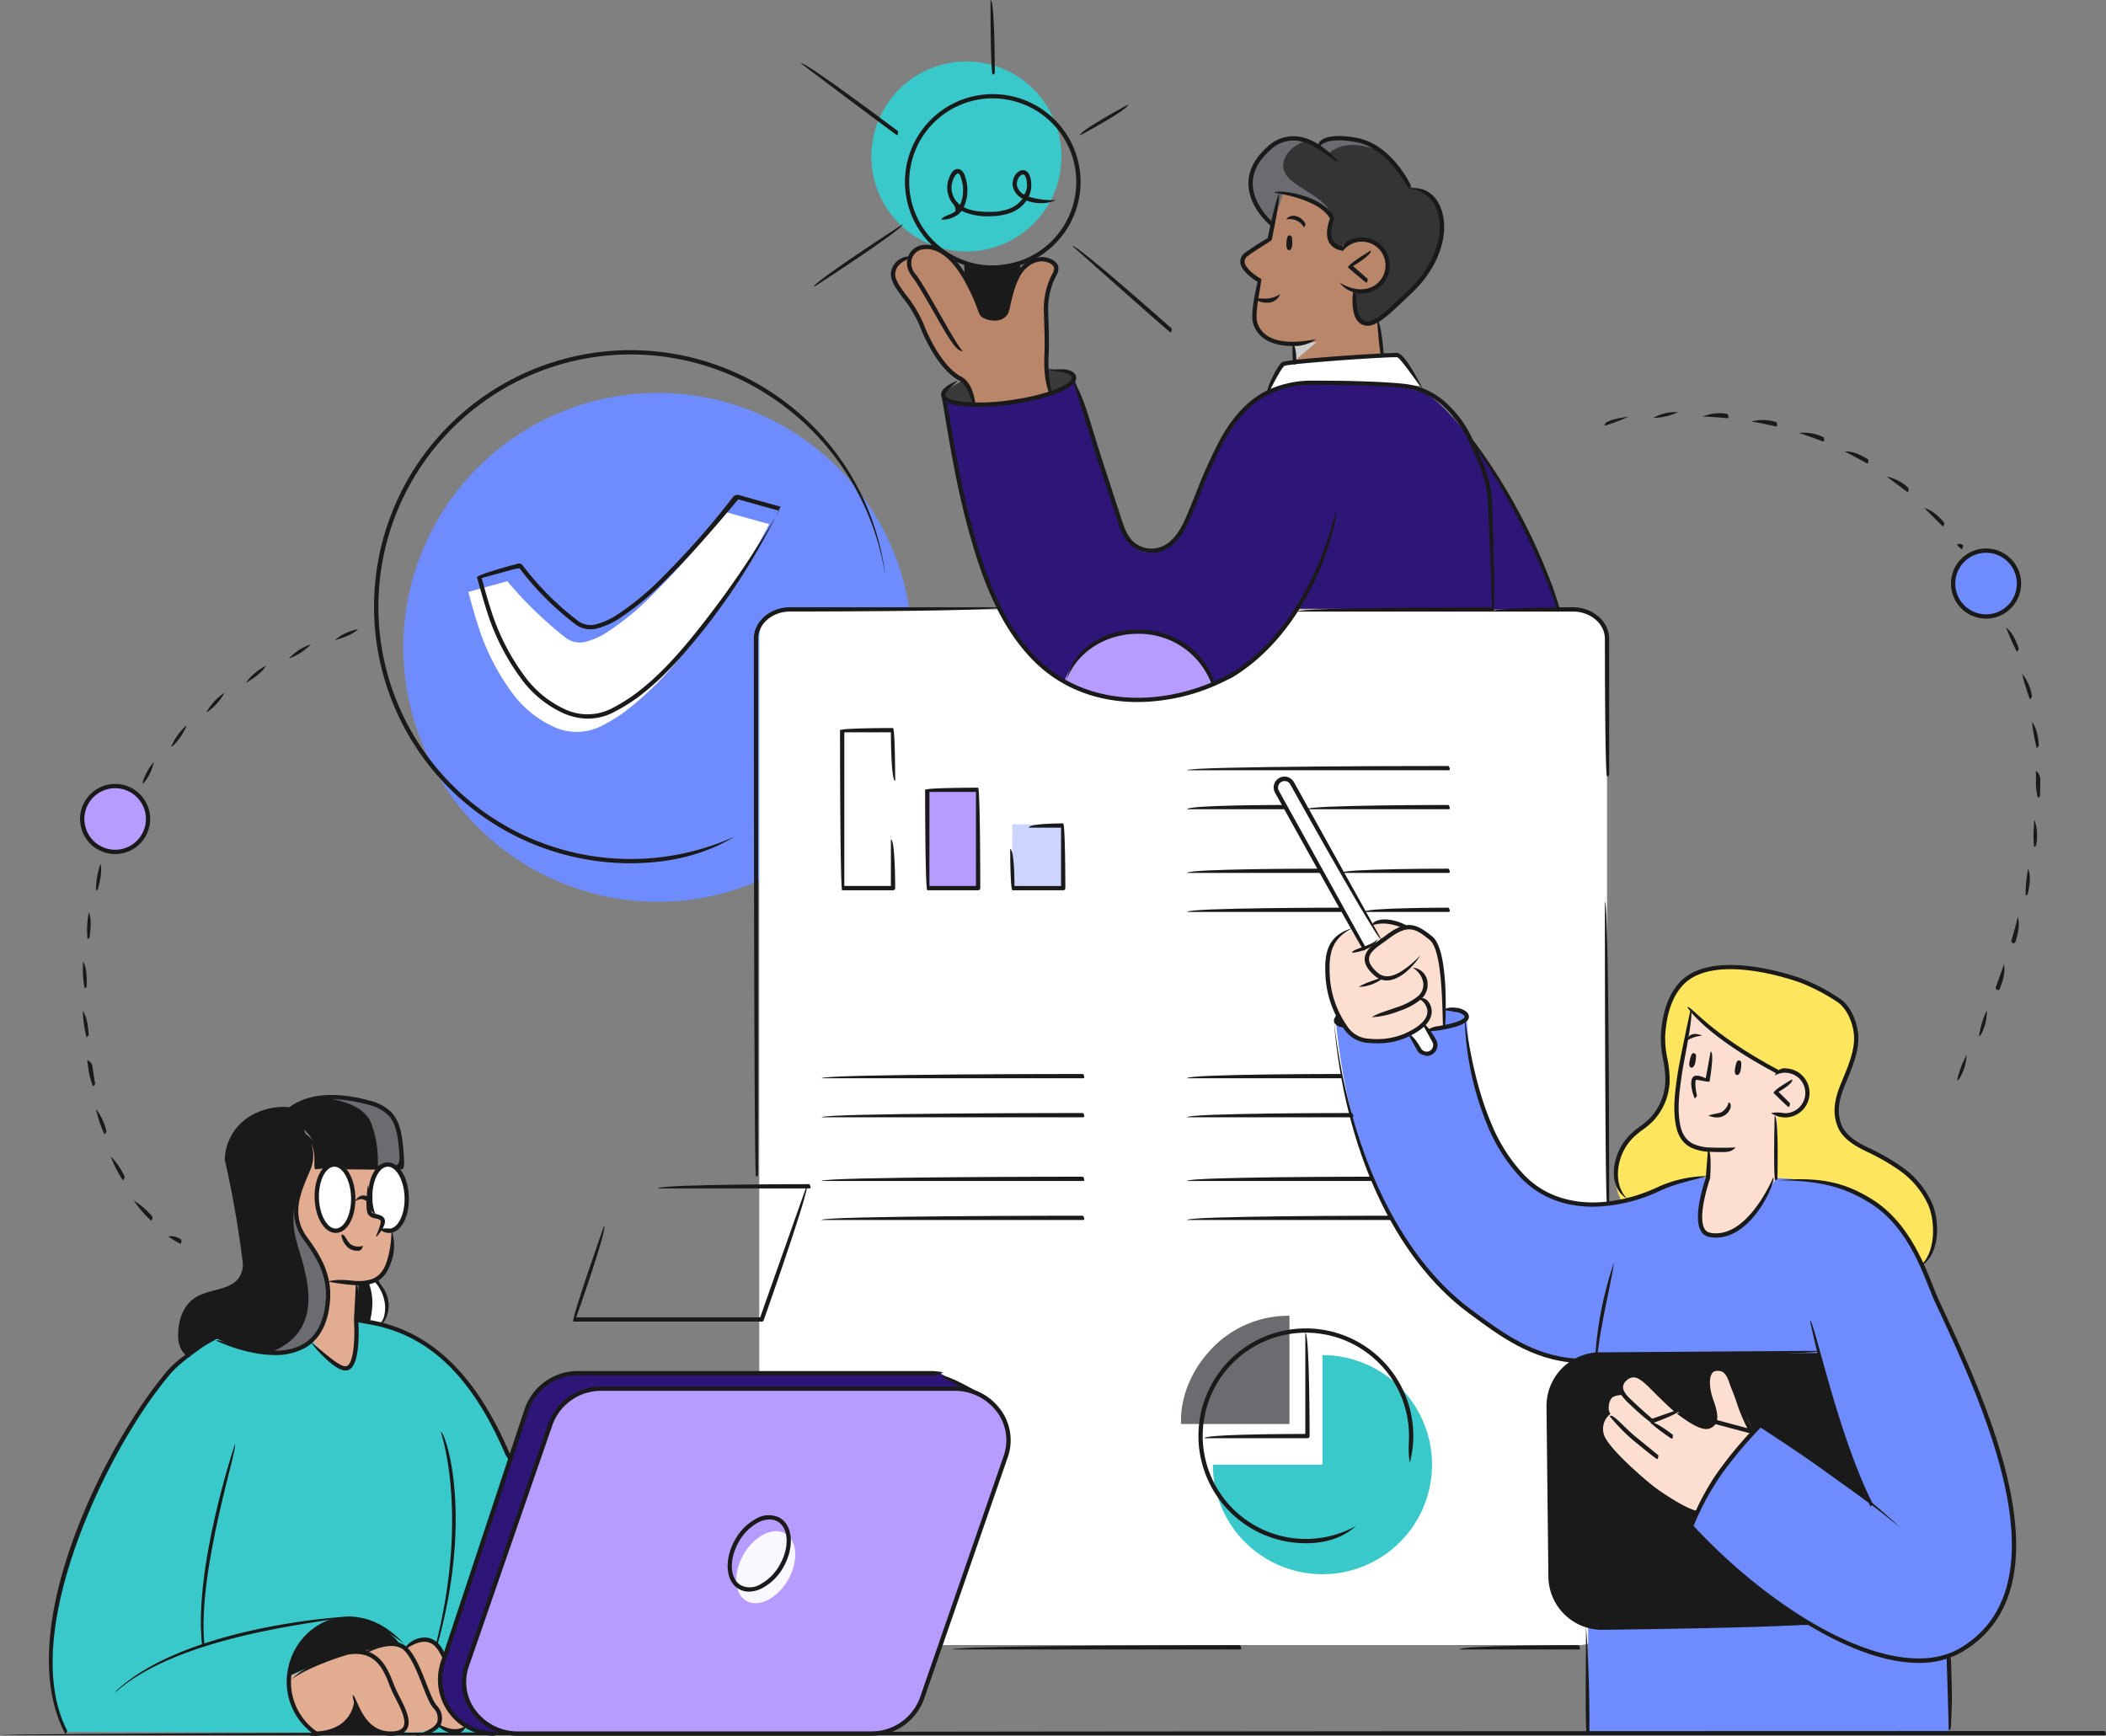 <svg xmlns="http://www.w3.org/2000/svg" width="560.534" height="462.048" viewBox="0 0 560.534 462.048">
  <rect x="0" y="0" width="560.534" height="462.048" fill="#808080" stroke="none"/>
  <g id="Illustration" transform="translate(-502.568 -1954.94)">
    <path id="Path_7549" data-name="Path 7549" d="M4246.727,1066.578s-12.058-12.752,2.045-23.709c0,0,9.113-4.853,6.655-18.2s1.977-23.863,14.51-24.853,36.436,7.328,35.878,15.9a9.023,9.023,0,0,1-.157,6.048c-2.71,8.21-6.444,18.092-3.428,21.241a28.782,28.782,0,0,0,8.835,6.352c10.187,4.64,16.111,10.294,16.111,21.617,0,17.364-30.61,8.352-30.61,8.352Z" transform="translate(-3309.58 1212.541)" fill="#fee55e"/>
    <path id="Path_7550" data-name="Path 7550" d="M4243.562,1004.067a67.721,67.721,0,1,1-67.721-67.718,67.721,67.721,0,0,1,67.721,67.718" transform="translate(-3498.198 1123.191)" fill="#6f8cff"/>
    <path id="Path_7551" data-name="Path 7551" d="M4365.844,1235.93h-211.18a7.254,7.254,0,0,1-7.232-7.234v-261.2a7.254,7.254,0,0,1,7.232-7.234h211.18a7.253,7.253,0,0,1,7.232,7.234v261.2a7.253,7.253,0,0,1-7.232,7.234" transform="translate(-3442.78 1156.897)" fill="#fff"/>
    <path id="Path_7552" data-name="Path 7552" d="M4113.3,1043.778s-9.271,3.66-14.637,11.125-17.527,25.171-21.312,37.814-7.7,18.79-7.994,29.824.015,20.5,3.572,25.9l112.245.328,5.848-73.328s-7.393-16.853-15.253-24.463-17.9-12.518-25.378-12.229Z" transform="translate(-3552.961 1267.517)" fill="#39c9cb"/>
    <path id="Path_7553" data-name="Path 7553" d="M4129.191,1138.145h93.91a14.319,14.319,0,0,0,13.63-9.417l22.272-64.32c3.08-8.892-3.841-18.058-13.627-18.058H4151.46a14.317,14.317,0,0,0-13.625,9.415l-22.273,64.323c-3.077,8.892,3.84,18.058,13.628,18.058" transform="translate(-3488.749 1278.253)" fill="#b59cfe"/>
    <path id="Path_7554" data-name="Path 7554" d="M4207.587,931.217s-6.872-7.593-5.819-12.786,5.746-9.429,9.486-9.872,8.448,1.824,8.448,1.824,3.286-3.576,11.51-1.407,12.883,12.111,12.883,12.111,8.787,1.231,8.735,9.745-5.37,16.552-11.942,21.588-5.752,5.227-7.579,4.962-4.761-1.031-3.387-8.379L4226,937.566s-6.177-.578-2.212-8.378c0,0-5.7-6.79-13.272-6.576Z" transform="translate(-3366.34 1083.62)" fill="#343434"/>
    <path id="Path_7555" data-name="Path 7555" d="M4278.248,1169.018v28.588h96.259l-.3-20.588a28.247,28.247,0,0,0,16.063-18.3c3.823-13.819.093-25.754-1.683-31.86s-8.588-24.877-12.52-33.419-8.665-20.463-11.333-24.964-8.073-12.294-17.054-15.432-19.421-3.152-19.421-3.152l-18.129-.366a58.482,58.482,0,0,0-14.331,3.458c-8.459,3.06-13.575,4.6-22.341,3.089s-15.256-8.33-18.789-14.535-6.853-18.246-7.645-23.3-1.1-11.492-1.1-11.492-2.142-3.221-16.493-2.573-18.085,2.711-18.279,3.268,1.324,15.2,4.786,28.036,10.748,28.923,19.331,38.732,22.986,22.014,39.627,24.28Z" transform="translate(-3352.98 1218.676)" fill="#6f8cff"/>
    <path id="Path_7556" data-name="Path 7556" d="M4306.894,1042.4l-59.71.458s-11.2,1.494-12.287,13.5.405,45.6.405,45.6,1.366,12.089,11.893,13.431l57.7-.617a170.387,170.387,0,0,1-18.606-13.508,141.726,141.726,0,0,1-13.585-12.983s7.2-18.07,18.563-26.725l28.562,20.556s-9.967-25.869-12.935-39.713" transform="translate(-3320.042 1272.691)" fill="#1a1a1a"/>
    <path id="Path_7557" data-name="Path 7557" d="M4226.7,1042.635V1071.8h-29.163a29.161,29.161,0,1,0,29.163-29.162" transform="translate(-3372.146 1273.016)" fill="#39c9cb"/>
    <path id="Path_7558" data-name="Path 7558" d="M4194.065,1067.12h28.822V1038.3a28.149,28.149,0,0,0-20.919,8.993c-9.08,9.8-7.9,19.827-7.9,19.827" transform="translate(-3377.116 1266.883)" fill="#6a6c6f"/>
    <path id="Path_7559" data-name="Path 7559" d="M4122.251,1026.875a13.868,13.868,0,0,1,3.158,6.075,11.73,11.73,0,0,1-3.621,11.127s1.126,7.786-2.511,11.991c-1.182,1.377-4.193,1.712-6.965,1.662v10.717s1.06,11.844-2.562,12.219-9.047-7.2-9.047-7.2,4.158-5.507,4.023-10.432-.064-8.429-4.337-14.629-4.694-10.53-3.673-12.966,3.377-8.159,3.478-9.87-1.07-7.422-1.07-7.422a7.827,7.827,0,0,1,2.347,4.092,26.511,26.511,0,0,1,.053,4.706l5.137-.219Z" transform="translate(-3514.928 1238.497)" fill="#e2ac91"/>
    <path id="Path_7560" data-name="Path 7560" d="M4095.8,1083.776s12.683-6.19,15.445-6.323,4.284-.164,4.284-.164a10.567,10.567,0,0,1,10.567-1.07s3-2.523,6.02-2.1,4.735,3.9,4.735,3.9-1.5,5.267-1.224,7.409,1.92,9.289,7.4,11.863c0,0-2.2,2.812-7.415-.508a13.4,13.4,0,0,1-9.9,1.682s-3.348,1.041-5.375.3a10.388,10.388,0,0,1-4.507-3.212,47.2,47.2,0,0,1-2.533-4.885s-.347,8.417-10.485,8.058c0,0-3.606-1.333-5.843-6.239a13.679,13.679,0,0,1-1.163-8.706" transform="translate(-3515.924 1317.326)" fill="#e2ac91"/>
    <path id="Path_7561" data-name="Path 7561" d="M4280.765,1060.779s-2.352-4.6-4.347-8.931-3.116-8.062-5.912-7.576-2.009,5.125-1.5,6.728,2.646,7.446.4,8.094-5.383-.605-8.687-3.538-9-8.445-9-8.445-3.2-2.116-5.21-.366-.309,4.255-.309,4.255-2.685-.123-3.421,1.063-.853,3.121-.145,3.964a5.046,5.046,0,0,0-1.3,6.53c2.19,3.894,10.711,11.212,13.145,13.043s8.485,5.792,11.289,6.272a88.653,88.653,0,0,1,6.644-11.525,80.188,80.188,0,0,1,8.345-9.568" transform="translate(-3311.421 1275.265)" fill="#fcdfd0"/>
    <path id="Path_7562" data-name="Path 7562" d="M4240.894,1022.719s.709-12.036-.573-16.834-2.7-8.034-6.757-9.142-7.906-1.976-7.906-1.976H4221.2l2.756,4.956-4.145,2.156-2.771-4.9s-5.612,1.46-6.4,5.682-.549,11.957,1.765,16.61,4.416,7.552,9.479,7.262,7.659-.768,10.691-2.176,3.407-2.489,3.407-2.489l.86,1.54Z" transform="translate(-3354.24 1205.539)" fill="#fcdfd0"/>
    <path id="Path_7563" data-name="Path 7563" d="M4253.1,1004.591l-3.3,15.947s-1.6,8.27-.922,12.058,1.1,8.981,9.1,9.056l-.816,7.161s-5.616,15.094,1.277,15.308,9.983-4.768,12.361-7.944a69.8,69.8,0,0,0,4.487-7l.4-17.089s7.687,1.841,7.947-5.217-7.939-5.985-7.939-5.985-9.221-5.072-13.439-8.373-9.159-7.923-9.159-7.923" transform="translate(-3300.012 1219.388)" fill="#fcdfd0"/>
    <path id="Path_7564" data-name="Path 7564" d="M4146.847,1068.275c-2.86,4.954-2.54,10.5.722,12.381s8.222-.61,11.084-5.567,2.533-10.5-.724-12.378-8.225.61-11.083,5.564" transform="translate(-3446.361 1300.43)" fill="#f9f7ff"/>
    <path id="Path_7565" data-name="Path 7565" d="M4115.292,970.726c2.371-.653,4.551-1.258,6.725-1.858,1.218-.335,2.438-.663,3.653-1.01a105.336,105.336,0,0,0,15.372,14.913,6.155,6.155,0,0,0,5.637,1.171,19.284,19.284,0,0,0,5.762-2.631,73.2,73.2,0,0,0,11.992-9.942,221.129,221.129,0,0,0,18.823-21.357.945.945,0,0,1,1.188-.4c3.641,1.041,7.3,2.041,10.945,3.053a204.579,204.579,0,0,1-23.468,35.178,85.85,85.85,0,0,1-15.058,14.831,46.454,46.454,0,0,1-5.846,3.574,14.516,14.516,0,0,1-13.36.188,28.2,28.2,0,0,1-10.772-8.976,61.063,61.063,0,0,1-9.114-18.2c-.913-2.778-1.635-5.617-2.479-8.532" transform="translate(-3488.088 1141.79)" fill="#fff"/>
    <path id="Path_7566" data-name="Path 7566" d="M4093.3,1078.3s14.467,6.692,21.969,2.292,7.915-10.964,7.6-15.94-4.618-11.533-6.506-14.133-2.27-5.59-1.607-9.578,3.262-6.667,3.475-9.87-1.807-8.47-1.807-8.47,3.081,2.612,3.139,5.694,0,4.151,0,4.151l2.939.28a3.566,3.566,0,0,1,1.712-1.108c.792-.075,2.735,1.479,2.735,1.479l9.381-.371s1.821-1.161,2.887-.757a15.82,15.82,0,0,1,1.713.757l1.313.024s.331-7.277-.917-10.661-2.485-5.969-9.044-7-13.167-1.8-19.274,1.954c0,0-15.986-1.149-17.069,12.913,0,0,3.172,17.961,3.962,23.01s1.958,9.839-3.028,11.54-11.029,2.337-12.583,8.02-.894,8.118,1.445,10.041Z" transform="translate(-3532.968 1232.996)" fill="#1a1a1a"/>
    <path id="Path_7567" data-name="Path 7567" d="M4103.573,1035.252l-.639,9.761,5.939,1.126a5.766,5.766,0,0,0,2.1-5.441,15,15,0,0,0-2.388-6.41s-3.968,1.7-5.012.964" transform="translate(-3505.507 1261.25)" fill="#1a1a1a"/>
    <path id="Path_7568" data-name="Path 7568" d="M4202.51,935.75s9.409,30.554,10.031,32.465,3,15.128,10.495,14.53,9.787-8.559,10.781-11,6.686-16.971,11.006-22.976,11-10.058,18.013-10.557,28.676-1.046,34.362,2.8,15.962,16.513,23.736,32.5,9.72,17.5,10.342,23.986l-17.365.448-51.62-.272s-6.357,9.788-13.414,15.291c0,0-5.574,3.441-8.676,4.954a49.967,49.967,0,0,1-20.845,4.4c-8.874-.289-21.41-2.851-29.37-13.487s-10.809-17.742-12.688-23.945-5.283-19.227-6.736-27.525-2.859-16.26-2.859-16.26,2.532-4.865,16.236-6.9,18.569,1.549,18.569,1.549" transform="translate(-3414.204 1119.279)" fill="#2e1679"/>
    <path id="Path_7569" data-name="Path 7569" d="M4219.409,1008.617l2.578,4.863s2.219.81,3.137,0,.6-2.544.6-2.544l-2.651-4.921s-2.126,2.4-3.659,2.6" transform="translate(-3341.32 1221.395)" fill="#fff"/>
    <path id="Path_7570" data-name="Path 7570" d="M4214.728,959.5v-4.72s-8.1-.95-9.758-3.993a9.528,9.528,0,0,1-1.078-7.354,46.751,46.751,0,0,0,1.156-5.822s-4.723-3.335-4.2-5.173,7.189-6.258,7.189-6.258l2.793-12.024s10.877,1.494,13.659,7.138c0,0-2.756,7.489,2.317,7.937a6.33,6.33,0,0,1,6.432-2.294c3.98,1.046,5.494,3.113,5.819,7.111s-3.535,6.971-8.333,6.619c0,0-1.14,7.732,1.567,8.111a6.144,6.144,0,0,0,4.422-.971l.886,9.67Z" transform="translate(-3367.542 1091.903)" fill="#ba866a"/>
    <path id="Path_7571" data-name="Path 7571" d="M4203.885,959.084a66.822,66.822,0,0,1-.736-13.685c.37-7.626-.467-8.834.332-12.227s3.944-8.046.99-8.781-6.807-.412-8.356,2.591-2.875,10.036-3.83,10.981-2.977,1.812-4.3,1.347-2.262-1.513-3.067-3.455-2.964-7.846-5.8-10.677-6.491-5.711-9.468-4.781a4.007,4.007,0,0,0-3.07,3.422s-4.424,0-4.357,4.378a15.584,15.584,0,0,0,2.622,4.778,41.243,41.243,0,0,1,4.994,8.15c1.209,2.843,3.254,8.8,6.838,11.6s6.459,4.417,6.883,9.123c0,0,2.429.434,9.435-.27a37.227,37.227,0,0,0,10.885-2.491" transform="translate(-3421.927 1100.454)" fill="#ba866a"/>
    <path id="Path_7572" data-name="Path 7572" d="M4179.23,933.709l1.088,6.361s6.813-2.487,6.505-4.217-7.594-2.144-7.594-2.144" transform="translate(-3397.956 1119.469)" fill="#3a3a3a"/>
    <path id="Path_7573" data-name="Path 7573" d="M4172.732,935.029s2.969,3.472,2.906,5.94c0,0-7.358.024-7.856-1.6s4.95-4.337,4.95-4.337" transform="translate(-3414.141 1121.331)" fill="#3a3a3a"/>
    <path id="Path_7574" data-name="Path 7574" d="M4203.547,941.633l4.323-7.222s25.851-2.9,30.441-2.335l5.782,8.535s-19.969-1.752-25.809-1.265-14.738,2.287-14.738,2.287" transform="translate(-3363.68 1117.066)" fill="#fff"/>
    <path id="Path_7575" data-name="Path 7575" d="M4212.474,930.725l-5.9,4.978v-4.294Z" transform="translate(-3359.41 1115.263)" fill="#ccc"/>
    <path id="Path_7576" data-name="Path 7576" d="M4095.483,1087.082l12.646-5.761s5.954-1.6,7.492-.725c0,0,4.607-2.978,9.729-1.581a14.85,14.85,0,0,0-4.621-4.308c-2.973-1.73-8.651-3.731-12.332-2.7s-11.553,4.248-12.914,15.08" transform="translate(-3516.014 1314.02)" fill="#1a1a1a"/>
    <path id="Path_7577" data-name="Path 7577" d="M4100.214,1088.9h12.764s-5.191-3.643-6.058-7.7c0,0-3.839,6.8-6.707,7.7" transform="translate(-3509.343 1327.378)" fill="#1a1a1a"/>
    <path id="Path_7578" data-name="Path 7578" d="M4251.875,1048.63l-6.707-3.939H4150.93s-10.984-1.786-15.842,9.841l-21.988,66.357s-6.241,18.279,14.967,19.749c.145-.626-8.868-4.687-9.482-11.957s6.813-24.152,6.813-24.152l16.951-48.615s5.987-7.111,11.54-7.089Z" transform="translate(-3492.384 1275.775)" fill="#2e1679"/>
    <path id="Path_7579" data-name="Path 7579" d="M4210.392,925.017a25.286,25.286,0,1,1-25.287-25.284,25.288,25.288,0,0,1,25.287,25.284" transform="translate(-3425.32 1071.576)" fill="#39c9cb"/>
    <path id="Path_7580" data-name="Path 7580" d="M4170.314,922.444v3.137a38.756,38.756,0,0,1,2.257,5.624c.736,2.6,1.439,5.468,5.5,5.357s3.841-9.3,6.219-11.745l-.017-2.769s-2.039,1.171-6.418,1.08a50.509,50.509,0,0,1-7.537-.684" transform="translate(-3410.529 1103.033)" fill="#1a1a1a"/>
    <rect id="Rectangle_508" data-name="Rectangle 508" width="13.54" height="17.166" transform="translate(772.013 2174.364)" fill="#cbd5ff"/>
    <rect id="Rectangle_509" data-name="Rectangle 509" width="13.448" height="26.133" transform="translate(749.369 2165.181)" fill="#b59cfe"/>
    <path id="Path_7581" data-name="Path 7581" d="M4113.611,1032.724s1.822-1.161,2.888-.757a15.727,15.727,0,0,1,1.713.757l1.314.022s.33-7.274-.915-10.658-2.485-5.969-9.046-7a48.483,48.483,0,0,0-9.99-.8c5.014.67,10.6,2.444,12.141,6.933a28.259,28.259,0,0,1,1.608,11.518Z" transform="translate(-3510.245 1232.997)" fill="#6a6c6f"/>
    <path id="Path_7582" data-name="Path 7582" d="M4108.942,1050.227c-.312-4.979-4.619-11.533-6.505-14.133s-2.27-5.59-1.609-9.578a12.82,12.82,0,0,1,.537-2.038c-.014,0-2.928,4.927-1,12.826,1.757,7.207,9.463,24.041-7.027,30.308a14.105,14.105,0,0,0,8.008-1.446c7.5-4.4,7.915-10.964,7.6-15.94" transform="translate(-3519.038 1247.42)" fill="#6a6c6f"/>
    <path id="Path_7583" data-name="Path 7583" d="M4106.068,1034.624s-.549.165-1.789.5c.874,2.072,1.616,5.6.284,10.554l2.417.458a5.771,5.771,0,0,0,2.1-5.444,9.943,9.943,0,0,0-3.484-6.072" transform="translate(-3503.614 1261.25)" fill="#fff"/>
    <path id="Path_7584" data-name="Path 7584" d="M4210.479,914.836c.443-3.258,3.134-5.017,5.426-5.94a13.01,13.01,0,0,0-4.652-.467c-3.735.441-8.431,4.677-9.487,9.87s5.819,12.786,5.819,12.786l2.935-8.6c6.1-.176,10.974,4.188,12.643,5.9-1.485-5.7-13.452-7.875-12.684-13.542" transform="translate(-3366.341 1083.752)" fill="#6a6c6f"/>
    <path id="Path_7585" data-name="Path 7585" d="M4220.658,908.976c-8.225-2.169-11.511,1.407-11.511,1.407l2.822,1.915s3.99-4.942,14.11-.561a15.325,15.325,0,0,0-5.421-2.761" transform="translate(-3355.784 1083.62)" fill="#6a6c6f"/>
    <path id="Path_7586" data-name="Path 7586" d="M4181.118,975.895s4.572-14.031,19.742-13.057,18.578,11.954,19.5,13.47a39.649,39.649,0,0,1-20.286,4.525c-12.118-.414-18.954-4.937-18.954-4.937" transform="translate(-3395.297 1160.462)" fill="#b59cfe"/>
    <path id="Path_7587" data-name="Path 7587" d="M4170.462,1016.545h-13.539c-.57-.571-.57-42.612-.57-42.612.57-.569,14.109-.569,14.109-.569.573.569.573,14.075.573,14.075-1.144,0-1.144-12.935-1.144-12.935H4157.5v40.9h12.393v-12.383c1.144,0,1.144,12.952,1.144,12.952a.573.573,0,0,1-.573.571" transform="translate(-3430.204 1175.369)" fill="#1a1a1a"/>
    <path id="Path_7588" data-name="Path 7588" d="M4179.861,1007.257h-13.538c-.571-.571-.571-26.732-.571-26.732.571-.571,14.108-.571,14.108-.571.572.571.572,26.733.572,26.733a.571.571,0,0,1-.572.571m-12.963-1.142h12.393V981.093H4166.9Z" transform="translate(-3416.956 1184.657)" fill="#1a1a1a"/>
    <path id="Path_7589" data-name="Path 7589" d="M4189.259,1001.7h-13.536c-.573-.571-.573-10.933-.573-10.933,1.145,0,1.145,9.793,1.145,9.793h12.394V985.038h-8.579c0-1.14,9.149-1.14,9.149-1.14.569.568.569,17.227.569,17.227a.568.568,0,0,1-.569.571" transform="translate(-3403.708 1190.218)" fill="#1a1a1a"/>
    <path id="Path_7590" data-name="Path 7590" d="M4264.284,978.7h-69.6c0-1.139,69.6-1.139,69.6-1.139.573.884.318,1.139,0,1.139" transform="translate(-3376.167 1181.278)" fill="#1a1a1a"/>
    <path id="Path_7591" data-name="Path 7591" d="M4240.356,990.039h-28.693c0-1.14,28.693-1.14,28.693-1.14.572.884.318,1.14,0,1.14" transform="translate(-3352.239 1197.268)" fill="#1a1a1a"/>
    <path id="Path_7592" data-name="Path 7592" d="M4230.044,990.039h-35.357c0-1.14,35.357-1.14,35.357-1.14.569.884.317,1.14,0,1.14" transform="translate(-3376.168 1197.268)" fill="#1a1a1a"/>
    <path id="Path_7593" data-name="Path 7593" d="M4236.765,994.349h-22.553c0-1.14,22.553-1.14,22.553-1.14.573.887.319,1.14,0,1.14" transform="translate(-3348.649 1203.345)" fill="#1a1a1a"/>
    <path id="Path_7594" data-name="Path 7594" d="M4235.591,994.349h-40.9c0-1.14,40.9-1.14,40.9-1.14.57.887.315,1.14,0,1.14" transform="translate(-3376.167 1203.345)" fill="#1a1a1a"/>
    <path id="Path_7595" data-name="Path 7595" d="M4245.69,983H4207.88c0-1.14,37.811-1.14,37.811-1.14.572.884.318,1.14,0,1.14" transform="translate(-3357.574 1187.352)" fill="#1a1a1a"/>
    <path id="Path_7596" data-name="Path 7596" d="M4220.419,983h-25.732c0-1.14,25.732-1.14,25.732-1.14.57.884.317,1.14,0,1.14" transform="translate(-3376.168 1187.352)" fill="#1a1a1a"/>
    <path id="Path_7597" data-name="Path 7597" d="M4223.913,1012.722h-69.6c0-1.14,69.6-1.14,69.6-1.14.568.884.314,1.14,0,1.14" transform="translate(-3433.077 1229.242)" fill="#1a1a1a"/>
    <path id="Path_7598" data-name="Path 7598" d="M4223.913,1024.068h-69.6c0-1.14,69.6-1.14,69.6-1.14.568.884.314,1.14,0,1.14" transform="translate(-3433.077 1245.236)" fill="#1a1a1a"/>
    <path id="Path_7599" data-name="Path 7599" d="M4223.913,1028.377h-69.6c0-1.14,69.6-1.14,69.6-1.14.568.884.314,1.14,0,1.14" transform="translate(-3433.077 1251.311)" fill="#1a1a1a"/>
    <path id="Path_7600" data-name="Path 7600" d="M4223.913,1017.033h-69.6c0-1.14,69.6-1.14,69.6-1.14.568.887.314,1.14,0,1.14" transform="translate(-3433.077 1235.32)" fill="#1a1a1a"/>
    <path id="Path_7601" data-name="Path 7601" d="M4235.591,1012.722h-40.9c0-1.14,40.9-1.14,40.9-1.14.57.884.315,1.14,0,1.14" transform="translate(-3376.167 1229.242)" fill="#1a1a1a"/>
    <path id="Path_7602" data-name="Path 7602" d="M4243.821,1024.068h-49.134c0-1.14,49.134-1.14,49.134-1.14.565.884.313,1.14,0,1.14" transform="translate(-3376.168 1245.236)" fill="#1a1a1a"/>
    <path id="Path_7603" data-name="Path 7603" d="M4248.782,1028.377h-54.093c0-1.14,54.093-1.14,54.093-1.14.57.884.315,1.14,0,1.14" transform="translate(-3376.167 1251.311)" fill="#1a1a1a"/>
    <path id="Path_7604" data-name="Path 7604" d="M4238.609,1017.033h-43.92c0-1.14,43.92-1.14,43.92-1.14.57.887.316,1.14,0,1.14" transform="translate(-3376.167 1235.32)" fill="#1a1a1a"/>
    <path id="Path_7605" data-name="Path 7605" d="M4279.148,1095.693c-.205-8.25-.205-8.25-.537-18.7l-.033-1.135a1.121,1.121,0,0,1,1.178,1.1c.332,10.486.332,10.486,0,17.433-.053,1.06-.307,1.294-.608,1.294" transform="translate(-3257.911 1319.852)" fill="#1a1a1a"/>
    <path id="Path_7606" data-name="Path 7606" d="M4279.631,1088.37c-9.979-19.126-16.089-49.284-16.147-49.586,1.181.077,7.259,30.087,16.658,48.756-.335.81-.424.829-.511.829" transform="translate(-3279.189 1267.587)" fill="#1a1a1a"/>
    <path id="Path_7607" data-name="Path 7607" d="M4239.1,1101.69c-.567-.711-.332-13.817-.3-29.157,1.112,15.352.879,28.465.877,28.6a.571.571,0,0,1-.572.559" transform="translate(-3314.097 1315.162)" fill="#1a1a1a"/>
    <path id="Path_7608" data-name="Path 7608" d="M4239.772,1057.5a97.872,97.872,0,0,1,4.992-25.087c-.833,5.92-3.281,15.188-4.427,24.588a.564.564,0,0,1-.565.5" transform="translate(-3312.619 1258.614)" fill="#1a1a1a"/>
    <path id="Path_7609" data-name="Path 7609" d="M4261.316,1042.354c-1.146,0-2.266-.022-3.18-.065a12.821,12.821,0,0,1-4.956-1.026c-2.291-1.06-3.682-3.034-4.257-6.024-.867-4.525-.2-9.137.445-13.585.479-3.354,3.336-16.81,3.493-17.157.954.855-1.831,13.581-2.273,16.684-.72,4.993-1.377,9.5-.542,13.841.5,2.6,1.681,4.308,3.616,5.2a11.633,11.633,0,0,0,4.521.923c1.868.079,4.639.1,6.607-.039-.97,1.214-2.238,1.243-3.476,1.243" transform="translate(-3300.299 1219.254)" fill="#1a1a1a"/>
    <path id="Path_7610" data-name="Path 7610" d="M4273.96,1022.039c-19.444-10.3-23.841-17.528-24.02-17.836,1.027-.5,5.463,6.718,24.29,16.762.132.966-.069,1.075-.27,1.075" transform="translate(-3298.283 1218.805)" fill="#1a1a1a"/>
    <path id="Path_7611" data-name="Path 7611" d="M4256.445,1010.115c-.446-.13-.771.024-1.111,1.638-.378,1.8.052,2.178.46,2.214s.892-.472,1.039-1.774.192-1.911-.388-2.079" transform="translate(-3290.884 1227.124)" fill="#1a1a1a"/>
    <path id="Path_7612" data-name="Path 7612" d="M4251.512,1009.321c-.438-.145-.771,0-1.165,1.6-.442,1.783-.023,2.178.384,2.229s.906-.441,1.1-1.735.259-1.9-.315-2.094" transform="translate(-3297.975 1225.995)" fill="#1a1a1a"/>
    <path id="Path_7613" data-name="Path 7613" d="M4249.9,1008.829c.471-1.564,1.78-2.162,4.114-1.214a8.879,8.879,0,0,0-3.8,1.123.577.577,0,0,1-.314.092" transform="translate(-3298.333 1223.01)" fill="#1a1a1a"/>
    <path id="Path_7614" data-name="Path 7614" d="M4262.922,1024.016a6.888,6.888,0,0,1-3.721-1.159,8.483,8.483,0,0,1,3.365,0,5.2,5.2,0,0,0,3.9-1.323,5.381,5.381,0,0,0-3.195-9.414,5.182,5.182,0,0,0-3.062.725,2.693,2.693,0,0,1,3.134-1.865,6.523,6.523,0,0,1-.417,13.031" transform="translate(-3285.228 1228.38)" fill="#1a1a1a"/>
    <path id="Path_7615" data-name="Path 7615" d="M4263.46,1019.524c-.407-.164-4-3.749-4-3.749.133-.906,4.947-3.6,4.947-3.6.56,1-3.6,3.325-3.6,3.325l3.059,3.048c-.113.918-.26.976-.405.976" transform="translate(-3284.858 1230.078)" fill="#1a1a1a"/>
    <path id="Path_7616" data-name="Path 7616" d="M4255.961,1043.35a9.807,9.807,0,0,1-1.844-.179,3.18,3.18,0,0,1-2.238-1.631c-2.183-3.809.984-13.13,1.33-14.128l.564-7.465c1.138.084.575,7.624.575,7.624-.068.246-3.473,9.913-1.48,13.4a2.056,2.056,0,0,0,1.469,1.075c9.89,1.9,16.77-14.6,16.838-14.769.779,1.108-5.466,16.07-15.214,16.07" transform="translate(-3296.622 1241.034)" fill="#1a1a1a"/>
    <path id="Path_7617" data-name="Path 7617" d="M4254.551,1018.735a5.931,5.931,0,0,1-2.284-.508c1.665-.545,2.71-.5,3.563-.933a4.252,4.252,0,0,0,1.846-2.581c1.092.349.562,2.624-1.325,3.592a3.829,3.829,0,0,1-1.8.429" transform="translate(-3295.003 1233.656)" fill="#1a1a1a"/>
    <path id="Path_7618" data-name="Path 7618" d="M4323.6,1079.519c3.948-3.841,3.754-11.6,2-15.9a22.722,22.722,0,0,0-7.735-9.391,56.364,56.364,0,0,0-8.718-5l-.986-.5c-2.291-1.145-5.483-3.027-6.732-6.108-1.658-4.092-.583-7.9.683-11.089q.354-.882.736-1.8c1.448-3.516,3.092-7.494,2.917-11.2-.154-3.231-1.771-7.434-4.559-9.222a51.685,51.685,0,0,0-9.913-5.144c-2.381-.848-23.542-8.092-31.4,1.1-2.587,3.022-4.022,7.294-4.4,13.058a26.37,26.37,0,0,0,.585,6.147,28.042,28.042,0,0,1,.605,6.145,16.317,16.317,0,0,1-4.26,10.306,20.937,20.937,0,0,1-2.936,2.5,23.13,23.13,0,0,0-2.423,1.993,13.823,13.823,0,0,0-3.391,5.395c-1.144,3.369-1.277,8.029,1.779,11.008-4.232-2.53-4.116-7.677-2.864-11.374a15.043,15.043,0,0,1,3.675-5.841,24.023,24.023,0,0,1,2.542-2.094,20.032,20.032,0,0,0,2.779-2.357,15.179,15.179,0,0,0,3.96-9.588,26.811,26.811,0,0,0-.6-5.891,27.646,27.646,0,0,1-.6-6.417c.393-6.019,1.923-10.513,4.672-13.728,8.347-9.781,30.184-2.313,32.651-1.429a52.58,52.58,0,0,1,10.14,5.263c3.266,2.084,4.926,6.708,5.087,10.123.188,3.966-1.508,8.068-3,11.689-.255.607-.5,1.2-.731,1.79-1.188,2.976-2.2,6.52-.694,10.233,1.108,2.726,4.064,4.455,6.188,5.523l.985.489a57.426,57.426,0,0,1,8.888,5.106,23.718,23.718,0,0,1,8.11,9.873c1.905,4.653,2.035,13.109-2.732,16.239a.57.57,0,0,1-.317.092" transform="translate(-3309.723 1212.27)" fill="#1a1a1a"/>
    <path id="Path_7619" data-name="Path 7619" d="M4259.843,1033.34c-.569-.583-.179-17.135-.179-17.135,1.14.029.75,16.579.75,16.579a.569.569,0,0,1-.571.556" transform="translate(-3284.759 1235.759)" fill="#1a1a1a"/>
    <path id="Path_7620" data-name="Path 7620" d="M4311.152,1151.952c-20,.005-46.48-20.241-60.968-35.949-.084-.672,3.089-8.99,8.47-16.135a105.863,105.863,0,0,1,10-11.682c.939.084,24.751,15.234,37.672,27.855-12.731-10.841-34.083-24.711-37.2-26.718a111.445,111.445,0,0,0-9.55,11.234,70.494,70.494,0,0,0-8.3,14.937c21.791,23.5,54.032,42.8,71.174,32.388,28-16.985,5.757-64.759-6.192-90.427l-.805-1.732c-.456-.986-.943-2.215-1.508-3.632-2.7-6.8-6.776-17.091-15.949-22.682-5.986-3.648-12.138-5.911-24.274-5.911,12.407-1.138,18.712,1.185,24.867,4.935,9.506,5.8,13.831,16.713,16.417,23.234.561,1.407,1.042,2.619,1.484,3.573l.807,1.733c12.1,25.99,34.62,74.364,5.75,91.887a22.515,22.515,0,0,1-11.882,3.091" transform="translate(-3297.94 1245.632)" fill="#1a1a1a"/>
    <path id="Path_7621" data-name="Path 7621" d="M4259.466,1055.809c-6.794,0-13.529-2.043-18.847-7.38a45.058,45.058,0,0,1-9.288-14.46,80.157,80.157,0,0,1-5.983-28.7c1.388,9.853,3.482,19.9,7.039,28.258a43.827,43.827,0,0,0,9.042,14.094c9.783,9.831,24.7,7.971,35.373,2.944a32.27,32.27,0,0,1,13.289-2.908c-4.689,1.217-9,2.159-12.8,3.944a42.907,42.907,0,0,1-17.824,4.209" transform="translate(-3332.946 1220.341)" fill="#1a1a1a"/>
    <path id="Path_7622" data-name="Path 7622" d="M4275.224,1096.824c-11.712-.863-19.866-6.9-28.5-13.3-19.732-14.619-33.122-43.723-35.82-77.848,3.813,33.71,17.029,62.5,36.5,76.935,8.5,6.3,16.527,12.239,27.862,13.077.5.913.254,1.14-.039,1.14" transform="translate(-3353.307 1220.911)" fill="#1a1a1a"/>
    <path id="Path_7623" data-name="Path 7623" d="M4251.338,1021.606c-.868-1.781-1.475-4.983-.351-5.856.7-.537,2.14-.046,3.256.468l1.294-7.116c1.12.205-.311,8.068-.311,8.068-1.947-.19-3.219-.626-3.566-.5-.316.251-.218,2.318.231,4.236-.469.694-.514.7-.554.7" transform="translate(-3297.668 1225.747)" fill="#1a1a1a"/>
    <path id="Path_7624" data-name="Path 7624" d="M4235.164,1022.78c-.25-6.079-.164-20.9-3.563-23.689-4.065-3.342-5.962-4.14-11.316-.041-.349.268-.735.54-1.14.822-1.7,1.2-3.62,2.549-3.694,4.226-.045,1.116.74,2.371,2.344,3.73,2.482,2.113,5.973.706,11.3-4.55-2.83,4.388-8.1,8.75-12.037,5.419-1.918-1.619-2.815-3.14-2.75-4.648.1-2.241,2.359-3.834,4.178-5.111.387-.277.762-.54,1.1-.8,5.609-4.3,8.092-3.752,12.738.063,4.546,3.723,3.458,23.207,3.409,24.036a.567.567,0,0,1-.569.537" transform="translate(-3348.511 1206.049)" fill="#1a1a1a"/>
    <path id="Path_7625" data-name="Path 7625" d="M4249.168,1116.421a14.3,14.3,0,0,1-14.279-14.118l-.5-45.311a14.294,14.294,0,0,1,14.114-14.429l58.653-.4c.011,1.14-58.643,1.537-58.643,1.537a13.177,13.177,0,0,0-12.988,13.28l.5,45.311a13.156,13.156,0,0,0,13.14,12.988c.143,0,56.091-.627,56.091-.627.008,1.14-55.944,1.766-55.944,1.766Z" transform="translate(-3320.202 1272.355)" fill="#1a1a1a"/>
    <path id="Path_7627" data-name="Path 7627" d="M4251.5,1054.421a49.927,49.927,0,0,1-5.626-4.236c.717-.889,5.977,3.214,5.977,3.214.007.938-.172,1.022-.351,1.022" transform="translate(-3304.024 1283.481)" fill="#1a1a1a"/>
    <path id="Path_7628" data-name="Path 7628" d="M4251.167,1057.995a57.622,57.622,0,0,1-5.037-4.282c-1.993-1.846-3.754-3.465-3.761-5.325a3.537,3.537,0,0,1,1.3-2.607c2.875-2.675,5.527-.14,7.28,1.547.329.311.806.79,1.373,1.359a84.085,84.085,0,0,0,6.229,5.833c-.157.986-7.192,3.439-7.192,3.439a.474.474,0,0,1-.189.036m-4.883-12.222a2.712,2.712,0,0,0-1.846.848,2.421,2.421,0,0,0-.923,1.761c0,1.364,1.549,2.785,2.672,3.824,1.524,1.467,3.254,3.007,5.1,4.571l5.758-2.01c-1.7-1.448-3.96-3.7-5.527-5.27-.565-.566-1.038-1.041-1.361-1.352-1.55-1.484-2.743-2.373-3.872-2.373" transform="translate(-3308.958 1275.806)" fill="#1a1a1a"/>
    <path id="Path_7629" data-name="Path 7629" d="M4268.827,1061.809c-.147-.019-9.774-2.593-9.774-2.593a3.079,3.079,0,0,1-1.291,1.06c-1.69.812-4.373-.34-8.968-3.85.5-1,9.573,1.421,9.573,1.421.149-.915-.126-2.366-1-4.814-1.135-3.193-1.241-6.176-.278-7.8a2.506,2.506,0,0,1,1.8-1.263c3.434-.532,4.343,2.106,5.071,4.234.166.484.325.962.512,1.39.367.839.759,1.95,1.209,3.239.967,2.745,2.168,6.161,3.6,8.06-.093.822-.271.913-.456.913m-9.349-3.66,8.063,2.157a46.472,46.472,0,0,1-2.936-7.092c-.442-1.268-.828-2.359-1.178-3.157-.2-.456-.371-.964-.549-1.482-.821-2.4-1.5-3.844-3.81-3.472a1.366,1.366,0,0,0-.993.721c-.769,1.289-.624,4.036.368,6.827.831,2.325,1.3,4.147,1.035,5.5m-7.461-.814c2.572,1.7,4.342,2.349,5.256,1.911.555-.357-5.256-1.911-5.256-1.911" transform="translate(-3299.896 1274.804)" fill="#1a1a1a"/>
    <path id="Path_7630" data-name="Path 7630" d="M4253.962,1060.868c-.357-.128-3.332-2.526-6.644-5.241a52.634,52.634,0,0,1-5.95-6.157c.694-.947,3.986,3.07,6.675,5.27,3.315,2.718,6.275,5.115,6.275,5.115-.024.94-.193,1.012-.356,1.012" transform="translate(-3310.368 1282.451)" fill="#1a1a1a"/>
    <path id="Path_7631" data-name="Path 7631" d="M4213.666,1008.513c-1.851-.275-2.753-.932-2.759-1.964a2.563,2.563,0,0,1,.873-1.53c.27,2.029,1.338,2.265,1.97,2.359.44.933.193,1.135-.083,1.135" transform="translate(-3353.305 1219.991)" fill="#1a1a1a"/>
    <path id="Path_7632" data-name="Path 7632" d="M4221.285,1010.63c-.062-1.14,2.868-1.455,2.868-1.455,5.673-.894,6.931-2.1,6.921-2.458-.012-.393-.575-.8-1.579-1.14-1.16-.236-3.387-.612-3.9-.617.908-1.205,3.86-.554,4.2-.485.638.212,2.378.8,2.417,2.21.044,1.571-2.619,2.786-7.91,3.626l-2.959.318Z" transform="translate(-3338.676 1218.891)" fill="#1a1a1a"/>
    <path id="Path_7633" data-name="Path 7633" d="M4224.04,1068.206H4196.6c0-1.14,26.87-1.14,26.87-1.14v-26.874c1.139,0,1.139,27.443,1.139,27.443a.566.566,0,0,1-.568.571" transform="translate(-3373.475 1269.572)" fill="#1a1a1a"/>
    <path id="Path_7634" data-name="Path 7634" d="M4086.14,1083.679c-2.364-1.282-3.248-4.012-2.781-7.771s1.966-6.458,4.448-8.053a10.622,10.622,0,0,1,1.819-.927,27.594,27.594,0,0,1,3.353-1.031c2.175-.571,4.233-1.111,5.8-2.559a6.16,6.16,0,0,0,1.581-5.453,266.672,266.672,0,0,0-4.7-26.74,13.911,13.911,0,0,1,6.452-11.421,17.215,17.215,0,0,1,10.754-2.571,14.734,14.734,0,0,1,3.28-1.822c6.169-2.61,14-1.065,18.119.089a12.164,12.164,0,0,1,5.838,3.176c2.075,2.287,2.656,5.5,2.973,8.617.6,5.689.224,6.109-.007,6.356a6.4,6.4,0,0,1-1.835.207l.017-1.14c1.038-.424,1.075-1.675.709-5.142-.316-3.094-.847-6.089-2.7-8.137a11.152,11.152,0,0,0-5.3-2.834c-3.971-1.108-11.514-2.614-17.371-.14a12.831,12.831,0,0,0-3.191,1.8c-.492.118-6.057-.6-10.648,2.487a12.8,12.8,0,0,0-5.961,10.277,270.879,270.879,0,0,1,4.705,26.783,7.263,7.263,0,0,1-1.937,6.443c-1.777,1.641-4.069,2.241-6.285,2.819a26.734,26.734,0,0,0-3.214.988,10.281,10.281,0,0,0-1.631.829c-2.181,1.4-3.5,3.839-3.925,7.234-.238,1.9-.306,5.272,1.931,6.566.1.966-.093,1.065-.288,1.065" transform="translate(-3533.272 1232.511)" fill="#1a1a1a"/>
    <path id="Path_7635" data-name="Path 7635" d="M4111.181,1022.869c-3.872-.022-9.882-.089-9.882-.089l.016-1.14s6,.065,9.869.089c.57.884.312,1.14,0,1.14" transform="translate(-3507.813 1243.42)" fill="#1a1a1a"/>
    <path id="Path_7636" data-name="Path 7636" d="M4103.043,1077.558c-7.54,0-15.166-3.617-15.6-3.829.639-.961,14.842,5.768,23.183.894,3.631-2.13,5.663-6.2,6.029-12.118.424-6.776-3.27-11.944-5.479-15.027-.28-.39-.538-.754-.759-1.08-4.218-6.171-1.524-12.508.446-17.132.292-.7.582-1.371.825-2,1.713-4.407-1.807-9.361-1.843-9.415a7.916,7.916,0,0,1,4.639,9.108l2.532.024c-.007,1.14-3.251,1.111-3.251,1.111-.486-.908.389-3.884-1.014-6.863a9.713,9.713,0,0,1,0,6.448c-.248.641-.539,1.318-.843,2.036-1.966,4.629-4.414,10.383-.554,16.043.222.316.473.67.749,1.055,2.3,3.207,6.136,8.581,5.69,15.768-.393,6.311-2.612,10.695-6.593,13.024a16.014,16.014,0,0,1-8.155,1.952" transform="translate(-3527.351 1238.078)" fill="#1a1a1a"/>
    <path id="Path_7637" data-name="Path 7637" d="M4076.285,1091.466c18.169-17.207,59.581-19.865,60-19.887-.345,1.161-41.372,3.8-59.62,19.747a.563.563,0,0,1-.376.14" transform="translate(-3543.074 1313.816)" fill="#1a1a1a"/>
    <path id="Path_7638" data-name="Path 7638" d="M4073.353,1146.35c-12.617-23.716,4.786-62.925,16.974-82.4a118.375,118.375,0,0,1,9.862-13.947c3.482-4.077,8.265-6.771,13.27-9.391-4.374,3.579-9.048,6.207-12.4,10.133a117.458,117.458,0,0,0-9.764,13.8c-11.231,17.949-29.33,57.962-17.434,80.962-.326.814-.416.833-.506.833" transform="translate(-3553.388 1270.171)" fill="#1a1a1a"/>
    <path id="Path_7639" data-name="Path 7639" d="M4143.669,1076.336a6,6,0,0,1-1.153-1.822c-8.72-20.147-19.814-30.959-34.9-34.027-1.186-.243-4.753-.865-4.753-.865l.2-1.123s3.593.622,4.783.867c15.278,3.108,26.963,14.453,35.728,34.694.21.491.423.99.632,1.484-.379.776-.454.79-.529.79" transform="translate(-3505.61 1267.187)" fill="#1a1a1a"/>
    <path id="Path_7640" data-name="Path 7640" d="M4108.13,1043.578c-.611,0-1.179-.036-1.655-.075-1.9-.159-4.705-.5-6.678-.9,2.155-.73,4.9-.4,6.771-.241a11.7,11.7,0,0,0,4.606-.342c2.029-.636,3.421-2.178,4.248-4.7a27.19,27.19,0,0,0,1.258-8.537,12.848,12.848,0,0,1-.176,8.894c-.948,2.9-2.58,4.672-4.985,5.431a11.4,11.4,0,0,1-3.388.465" transform="translate(-3509.931 1253.495)" fill="#1a1a1a"/>
    <path id="Path_7641" data-name="Path 7641" d="M4107.261,1057.872c-3.172,0-8.349-6.3-9.422-7.658,3.563,2.651,8.078,7.142,9.732,6.465,1.929-.747,2.188-7.925,1.9-12.272l.507-9.672c1.142.058.633,9.663.633,9.663.133,1.952.639,12.079-2.626,13.347a1.96,1.96,0,0,1-.722.127" transform="translate(-3512.69 1261.88)" fill="#1a1a1a"/>
    <path id="Path_7642" data-name="Path 7642" d="M4106.65,1046.069c3.324-6.25-1.681-11.528-1.731-11.581.883-.732,6.525,5.229,2.2,11.34a.575.575,0,0,1-.464.241" transform="translate(-3502.71 1261.447)" fill="#1a1a1a"/>
    <path id="Path_7643" data-name="Path 7643" d="M4086.131,1106.5c-2.542-20.542,8.578-53.68,8.689-54.012.971.7-10.07,33.6-8.121,53.386-.53.626-.547.626-.569.626" transform="translate(-3529.727 1286.901)" fill="#1a1a1a"/>
    <path id="Path_7644" data-name="Path 7644" d="M4105.6,1033.64a4.02,4.02,0,0,1-2.337-.687,5.392,5.392,0,0,1-1.993-3.634c1.138-.087,1.34,1.8,2.646,2.7a3.672,3.672,0,0,0,3.109.272c-.311,1.272-.885,1.352-1.425,1.352" transform="translate(-3507.854 1254.242)" fill="#1a1a1a"/>
    <path id="Path_7645" data-name="Path 7645" d="M4149.608,1080.666a5.4,5.4,0,0,1-2.72-.71c-3.528-2.039-3.947-7.94-.933-13.164a14.009,14.009,0,0,1,5.628-5.566,6.487,6.487,0,0,1,6.236-.2c3.527,2.041,3.945,7.94.934,13.164a13.966,13.966,0,0,1-5.631,5.567,7.871,7.871,0,0,1-3.513.913m5.486-19.209a6.742,6.742,0,0,0-3,.785,12.873,12.873,0,0,0-5.154,5.125c-2.7,4.67-2.468,9.875.515,11.6a5.341,5.341,0,0,0,5.149-.231,12.907,12.907,0,0,0,5.155-5.123c2.7-4.672,2.465-9.877-.514-11.6a4.241,4.241,0,0,0-2.156-.556" transform="translate(-3447.702 1297.944)" fill="#1a1a1a"/>
    <path id="Path_7646" data-name="Path 7646" d="M4126.878,1141.47a14.93,14.93,0,0,1-14.172-19.622l22.277-67.217a14.9,14.9,0,0,1,14.166-10.234h93.916a15.285,15.285,0,0,1,3.306.361,4.839,4.839,0,0,1-3.306.778h-93.916a13.769,13.769,0,0,0-13.084,9.453l-22.272,67.217a13.792,13.792,0,0,0,13.085,18.123c.57.885.315,1.14,0,1.14" transform="translate(-3492.82 1275.5)" fill="#1a1a1a"/>
    <path id="Path_7647" data-name="Path 7647" d="M4223.438,1139.051h-93.914a15.118,15.118,0,0,1-12.332-6.246,13.707,13.707,0,0,1-1.834-12.568l22.272-64.328a14.869,14.869,0,0,1,14.167-9.8h93.913a15.118,15.118,0,0,1,12.336,6.246,13.7,13.7,0,0,1,1.832,12.569l-22.272,64.321a14.856,14.856,0,0,1-14.167,9.8m-71.642-91.8a13.728,13.728,0,0,0-13.086,9.031l-22.273,64.328a12.576,12.576,0,0,0,1.685,11.528,13.971,13.971,0,0,0,11.4,5.771h93.914a13.717,13.717,0,0,0,13.089-9.038l22.273-64.321a12.567,12.567,0,0,0-1.686-11.53,13.968,13.968,0,0,0-11.406-5.768Z" transform="translate(-3489.084 1277.919)" fill="#1a1a1a"/>
    <path id="Path_7648" data-name="Path 7648" d="M4122.1,1098.092c-8.074,0-10.073-9.458-10.073-10.8,1.145.094,2.432,9.665,10.073,9.665,1.761,0,2.9-.4,3.378-1.188,1.029-1.687-.76-5.135-2.063-7.653-.318-.617-.613-1.188-.849-1.692-.256-.545-.505-1.19-.777-1.886-1.53-3.933-3.631-9.311-11.063-8.029-.035.012-9.414,2.667-14.94,6.513,5.034-4.894,14.3-7.513,14.691-7.626,8.4-1.465,10.8,4.667,12.376,8.728.26.667.5,1.289.752,1.822.223.486.513,1.046.824,1.648,1.509,2.911,3.386,6.533,2.025,8.769-.7,1.152-2.166,1.735-4.354,1.735" transform="translate(-3515.582 1318.877)" fill="#1a1a1a"/>
    <path id="Path_7649" data-name="Path 7649" d="M4117.368,1099.31c3.091-1.344,5.053-2.205,5.639-3.643a3.763,3.763,0,0,0-1.013-3.695c-.977-1.094-1.863-3.373-2.9-6-1.29-3.315-2.761-7.07-4.68-9.161-3.166-3.441-10.38.6-10.456.641-.24-1.176,7.521-5.518,11.3-1.415,2.065,2.249,3.574,6.111,4.907,9.513.946,2.431,1.842,4.725,2.681,5.663a4.839,4.839,0,0,1,1.219,4.894c-.534,1.3-2.124,2.914-6.662,3.207Z" transform="translate(-3504.07 1317.659)" fill="#1a1a1a"/>
    <path id="Path_7650" data-name="Path 7650" d="M4099.035,1089.981a9.713,9.713,0,0,1-1.208-.077,1.765,1.765,0,0,1,1.754-1.082c9.26-.462,9.9-7.583,9.925-7.884,1.13.171.384,8.516-9.866,9.024-.2.01-.405.019-.605.019" transform="translate(-3512.706 1327.008)" fill="#1a1a1a"/>
    <path id="Path_7651" data-name="Path 7651" d="M4103.023,1103.245a17.042,17.042,0,0,1-7.558-17.173c1.479-9.328,9.873-15.757,18.706-14.371,2.864.458,7.244,1.682,12.244,7.012-5.591-4.3-9.729-5.455-12.423-5.882-8.2-1.333-16.017,4.718-17.394,13.422a16.009,16.009,0,0,0,6.74,15.944c.054.959-.128,1.048-.315,1.048" transform="translate(-3516.346 1313.724)" fill="#1a1a1a"/>
    <path id="Path_7652" data-name="Path 7652" d="M4118.584,1079.831c-.56-.458-1.425-3.632-3.687-4.574-2.859-1.183-6.452,1.711-6.494,1.738-.554-1.027,3.44-4.246,6.931-2.793,2.788,1.159,3.764,4.764,3.8,4.913-.458.711-.5.716-.555.716" transform="translate(-3497.87 1316.991)" fill="#1a1a1a"/>
    <path id="Path_7653" data-name="Path 7653" d="M4116.652,1085.777a6.673,6.673,0,0,1-4.8-2.234c1-.588,3.63,2.549,7.685.253a2.819,2.819,0,0,1-2.887,1.981" transform="translate(-3492.932 1330.576)" fill="#1a1a1a"/>
    <path id="Path_7654" data-name="Path 7654" d="M4111.674,1108.106c9-35.3,1.471-56.766,1.393-56.986,1.152-.174,8.814,21.608-.841,56.566a.57.57,0,0,1-.552.42" transform="translate(-3493.188 1284.977)" fill="#1a1a1a"/>
    <path id="Path_7655" data-name="Path 7655" d="M4176.073,1049.786c-.28-.073-8.516-4.718-8.516-4.718.561-1,8.794,3.648,8.794,3.648.114.964-.082,1.07-.279,1.07" transform="translate(-3414.413 1276.248)" fill="#1a1a1a"/>
    <path id="Path_7656" data-name="Path 7656" d="M4177.064,1053.867H4126.9c-.54-.757,8.22-25.523,8.22-25.523,1.081.376-7.413,24.386-7.413,24.386h49.361c.568.885.313,1.137,0,1.137" transform="translate(-3471.763 1252.871)" fill="#1a1a1a"/>
    <path id="Path_7657" data-name="Path 7657" d="M4176.562,1024.89h-40.338c0-1.14,40.338-1.14,40.338-1.14.572.884.318,1.14,0,1.14" transform="translate(-3458.581 1246.395)" fill="#1a1a1a"/>
    <path id="Path_7658" data-name="Path 7658" d="M4148.036,1060.119c-.49-.135-.646-.46-.54-.757l12.538-35.453c1.08.376-11.458,35.829-11.458,35.829a.574.574,0,0,1-.54.381" transform="translate(-3442.735 1246.619)" fill="#1a1a1a"/>
    <path id="Path_7661" data-name="Path 7661" d="M4106.529,1026.931c-.586-.386-1.824-1.754-3.8-.26,1.654-2.692,3.563-1.523,4.247-.665-.2.889-.324.926-.447.926" transform="translate(-3505.795 1248.159)" fill="#1a1a1a"/>
    <path id="Path_7662" data-name="Path 7662" d="M4170.648,927.173c-.574-.571-.574-4.41-.574-4.41,5.129.458,9.977.46,14.359-.94a5.667,5.667,0,0,1,.76,2.9c-1.143,0-1.143-1.586-1.143-1.586a23.6,23.6,0,0,1-12.832-.017V926.6a.571.571,0,0,1-.57.571" transform="translate(-3410.863 1102.714)" fill="#1a1a1a"/>
    <path id="Path_7663" data-name="Path 7663" d="M4186.9,950.087a23.368,23.368,0,1,1,7.119-1.108,23.292,23.292,0,0,1-7.119,1.108m0-45.614a22.238,22.238,0,1,0,22.237,22.236,22.262,22.262,0,0,0-22.237-22.236" transform="translate(-3420.104 1076.646)" fill="#1a1a1a"/>
    <path id="Path_7664" data-name="Path 7664" d="M4167.53,925.059c.637-1.091,2.548-1.149,3.785-2.229a2.492,2.492,0,0,0-.764-2.074,6.935,6.935,0,0,1-1.351-5.123c.08-.624.663-3.113,1.958-3.824a1.556,1.556,0,0,1,1.442-.041c.9.427,1.239,1.631,1.462,2.427a10.685,10.685,0,0,1,.441,3.133,10.406,10.406,0,0,1-.975,4.441c1.748.923,4.16,1.318,7.337,1.253a14.279,14.279,0,0,0,4.7-.81,7.732,7.732,0,0,0,3.635-2.706,4.787,4.787,0,0,1-2.645-3.443,4.325,4.325,0,0,1,.432-2.386,2.939,2.939,0,0,1,1.707-1.667,1.725,1.725,0,0,1,1.592.229c1.174.865,1.227,3.19,1.224,3.651a7.332,7.332,0,0,1-.688,3.094,21.834,21.834,0,0,0,7.321.891,10.423,10.423,0,0,1-7.888.118,8.8,8.8,0,0,1-4.289,3.289,15.423,15.423,0,0,1-5.069.88,16.272,16.272,0,0,1-7.962-1.414,6.09,6.09,0,0,1-.87.944,6.811,6.811,0,0,1-4.534,1.369m4.38-12.306c-.9.436-1.471,2.2-1.58,3.029a5.751,5.751,0,0,0,1.127,4.275,5.87,5.87,0,0,0,1.093,1.087,9.065,9.065,0,0,0,.812-3.826,9.312,9.312,0,0,0-.349-2.636c-.208-.739-.468-1.674-.9-1.877a.509.509,0,0,0-.207-.051m17.389.3a1.949,1.949,0,0,0-1.285,1.111,3.2,3.2,0,0,0-.324,1.752,3.529,3.529,0,0,0,1.917,2.511,4.14,4.14,0,0,0,.761-2.547c0-1.072-.257-2.352-.761-2.726a.485.485,0,0,0-.309-.1" transform="translate(-3414.451 1088.318)" fill="#1a1a1a"/>
    <path id="Path_7665" data-name="Path 7665" d="M4177.6,919.079c-.344-.118-25.594-19.137-25.594-19.137.686-.913,25.939,18.108,25.939,18.108,0,.949-.171,1.029-.345,1.029" transform="translate(-3436.34 1071.825)" fill="#1a1a1a"/>
    <path id="Path_7666" data-name="Path 7666" d="M4153.487,934.273c-.311-1.051,23.567-16.552,23.567-16.552.621.957-23.253,16.463-23.253,16.463a.6.6,0,0,1-.314.089" transform="translate(-3434.252 1096.932)" fill="#1a1a1a"/>
    <path id="Path_7667" data-name="Path 7667" d="M4173.548,912.779c-.573-.571-.573-19.839-.573-19.839,1.146,0,1.146,19.267,1.146,19.267a.575.575,0,0,1-.573.571" transform="translate(-3406.776 1062)" fill="#1a1a1a"/>
    <path id="Path_7668" data-name="Path 7668" d="M4182.88,912.614c-.274-1.075,12.733-8.118,12.733-8.118.55,1.005-12.46,8.046-12.46,8.046a.564.564,0,0,1-.273.072" transform="translate(-3392.819 1078.29)" fill="#1a1a1a"/>
    <path id="Path_7669" data-name="Path 7669" d="M4208.093,943.119c-.38-.142-26.065-22.981-26.065-22.981.768-.853,26.445,21.983,26.445,21.983-.064.935-.223,1-.38,1" transform="translate(-3394.016 1100.307)" fill="#1a1a1a"/>
    <path id="Path_7670" data-name="Path 7670" d="M4210.31,919.807a4.282,4.282,0,0,0-4.667-2.041c.878-1.463,3.609-1.489,5.16,1.183-.3.831-.4.858-.492.858" transform="translate(-3360.727 1095.601)" fill="#1a1a1a"/>
    <path id="Path_7671" data-name="Path 7671" d="M4206.584,918.959c-.455-.075-.76.12-.9,1.761-.154,1.831.318,2.157.731,2.142s.823-.578.812-1.887-.046-1.921-.645-2.017" transform="translate(-3360.706 1098.658)" fill="#1a1a1a"/>
    <path id="Path_7672" data-name="Path 7672" d="M4206.76,936.276c-.57-.588-.411-5.246-.411-5.246,1.142.039.984,4.7.984,4.7a.571.571,0,0,1-.573.549" transform="translate(-3359.756 1115.693)" fill="#1a1a1a"/>
    <path id="Path_7673" data-name="Path 7673" d="M4293.8,996.874c-.5-16.294-1.205-30.036-1.21-30.171-.216-4.415-2.477-9.766-4.888-14.884a28.361,28.361,0,0,0-6.712-9.473,18.573,18.573,0,0,0-10.4-4.923c-8.3-.954-25.19-.892-25.325-.884a27.526,27.526,0,0,0-10.113,2.157c-4.987,2.2-9.309,6.6-12.836,13.067a137.867,137.867,0,0,0-6.479,14.482c-.609,1.52-1.216,3.041-1.846,4.545-1.266,3.055-2.715,6.219-5.291,8.376a8.452,8.452,0,0,1-9.684,1.014c-3.08-1.756-4.1-4.908-5.076-7.952l-4.212-12.879c-1.308-3.991-2.6-8.19-3.853-12.248-1.265-4.111-2.573-8.364-3.9-12.41,2.417,3.7,3.726,7.954,5,12.075,1.247,4.051,2.538,8.241,3.842,12.226l4.211,12.889c.961,2.969,1.865,5.771,4.555,7.309a7.313,7.313,0,0,0,8.386-.9c2.377-1.99,3.762-5.009,4.972-7.935.622-1.5,1.232-3.019,1.844-4.535a136.182,136.182,0,0,1,6.539-14.6c3.65-6.7,8.147-11.26,13.372-13.569a28.543,28.543,0,0,1,10.54-2.248c.216,0,17.13-.072,25.49.892a19.639,19.639,0,0,1,11.022,5.2,29.41,29.41,0,0,1,6.993,9.839c2.46,5.226,4.767,10.706,4.993,15.316.009.135.705,13.906.639,29.665a.568.568,0,0,1-.569.564" transform="translate(-3394.094 1120.854)" fill="#1a1a1a"/>
    <path id="Path_7674" data-name="Path 7674" d="M4219.7,1017.9c-10.023,0-20.091-3.212-27.9-11.186-9.12-9.3-13.614-22.147-16.807-33.484-3.162-11.209-4.9-21.569-6.737-32.535l-.641-3.819c1.125-.19,1.766,3.629,1.766,3.629,1.834,10.935,3.568,21.268,6.708,32.414,3.155,11.2,7.585,23.877,16.524,33,13.918,14.19,35.225,12.834,50.177,5.19l1.583-.786c21.866-13.241,27.9-42.718,27.96-43.01,1.06.518-5.063,30.482-27.408,44.012l-1.624.8a52.767,52.767,0,0,1-23.6,5.774" transform="translate(-3414.34 1123.917)" fill="#1a1a1a"/>
    <path id="Path_7675" data-name="Path 7675" d="M4252.5,991.6c-5.877-17.882-17.231-39.063-28.8-53.109,12.541,13.424,23.984,34.764,29.347,52.373-.435.73-.49.735-.542.735" transform="translate(-3335.282 1126.205)" fill="#1a1a1a"/>
    <path id="Path_7676" data-name="Path 7676" d="M4214.562,954.924c-7.988,0-10.08-4.108-10.627-6.169-.695-2.634.816-9.171,1.245-10.913-.958-.578-3.422-2.2-4.334-4.133a2.894,2.894,0,0,1,.74-3.443,70.55,70.55,0,0,1,6.278-4.06c.321-1.615,2.053-10.1,3.039-11.9.185,2.034-1.417,9.586-1.969,12.371-.32.41-5.141,3.231-6.613,4.462a1.747,1.747,0,0,0-.437,2.079c.961,2.034,4.2,3.822,4.23,3.844.259.72-1.788,8.7-1.074,11.395.73,2.757,3.723,7.034,15.678,4.639a9.82,9.82,0,0,1-6.156,1.824" transform="translate(-3367.876 1092.124)" fill="#1a1a1a"/>
    <path id="Path_7677" data-name="Path 7677" d="M4217.423,934.1a7.434,7.434,0,0,1-5.887-2.9c2.708,1.634,5.832,2.405,8.544,1.176a6.326,6.326,0,0,0,3.11-8.378,6.32,6.32,0,0,0-10.89-1.051,2.907,2.907,0,0,1,2.028-3.1,7.464,7.464,0,1,1,3.095,14.258" transform="translate(-3352.419 1098.965)" fill="#1a1a1a"/>
    <path id="Path_7678" data-name="Path 7678" d="M4217.336,929.175c-.375-.142-4.878-4.07-4.878-4.07.087-.921,6.067-4.492,6.067-4.492.583.981-4.717,4.147-4.717,4.147l3.908,3.414c-.061.933-.218,1-.38,1" transform="translate(-3351.119 1101.01)" fill="#1a1a1a"/>
    <path id="Path_7679" data-name="Path 7679" d="M4177.372,943.737c-1.37,0-2.651-.063-3.82-.173-3.785-.383-5.812-1.316-6.012-2.771-.271-1.92,2.391-3.234,4.423-4.053-2.084,2.072-3.407,3.08-3.294,3.891.085.6,1.444,1.439,5,1.79a54.6,54.6,0,0,0,12.336-.47c10.424-1.451,16.527-4.477,16.313-6-.1-.754-1.75-1.639-6.066-1.873,4.569-.9,6.97.063,7.2,1.711.438,3.154-8.367,6.053-17.29,7.3a64.51,64.51,0,0,1-8.788.655" transform="translate(-3414.464 1119.5)" fill="#1a1a1a"/>
    <path id="Path_7680" data-name="Path 7680" d="M4201.7,959.809c-1.5-3.988-1.468-7.667-1.344-11.128.1-2.86,0-5.79-.093-8.624-.03-.923-.06-1.841-.083-2.766a20.105,20.105,0,0,1,2.284-9.6,2.644,2.644,0,0,0,.441-1.651c-.265-.981-1.968-1.607-3.044-1.665a6.008,6.008,0,0,0-4,1.516c-2.716,2.06-3.873,7.087-4.564,10.094a9.4,9.4,0,0,1-.722,2.444c-1.487,2.265-4.411,1.862-5.76,1.332-1.5-.6-1.643-.9-2.193-2.426a50.791,50.791,0,0,0-2.968-6.677c-3.65-7.07-7.979-10.385-12.214-9.354a3.708,3.708,0,0,0-2.355,2.318,4.463,4.463,0,0,0,1.026,4.248c1.434,1.855,3.9,6.19,6.291,10.376,2.513,4.417,5.37,9.422,6.225,10.036-1.657.219-3.8-3.472-7.22-9.47-2.363-4.157-4.812-8.451-6.2-10.246-1.74-2.248-1.61-4.133-1.194-5.32a4.845,4.845,0,0,1,3.158-3.053c2.772-.682,8.211-.3,13.5,9.937a50.685,50.685,0,0,1,3.023,6.819c.482,1.325.482,1.325,1.548,1.749,1.038.421,3.3.766,4.378-.9a12.591,12.591,0,0,0,.563-2.067c.729-3.156,1.943-8.436,4.984-10.747a7.536,7.536,0,0,1,4.76-1.75c1.338.075,3.625.82,4.083,2.511a3.52,3.52,0,0,1-.521,2.453,19.085,19.085,0,0,0-2.167,9.063c.026.918.055,1.836.088,2.762.1,2.846.188,5.8.089,8.691a35.608,35.608,0,0,0,.751,10.376c-.451.711-.5.716-.546.716" transform="translate(-3419.789 1100.122)" fill="#1a1a1a"/>
    <circle id="Ellipse_19" data-name="Ellipse 19" cx="8.5" cy="8.5" r="8.5" transform="translate(524.945 2164.252)" fill="#b59cfe"/>
    <path id="Path_7681" data-name="Path 7681" d="M4183.881,961.078c-.867-2.783-1.67-5.745-3.8-6.831-3.707-1.9-7.718-7.484-10.463-14.564a31.777,31.777,0,0,0-4.415-7.339c-1.96-2.653-3.653-4.942-3.138-7.188a5.014,5.014,0,0,1,4.732-3.891c-.09,1.145-2.962,1.263-3.622,4.147-.394,1.733,1.076,3.728,2.946,6.253a32.693,32.693,0,0,1,4.562,7.6c2.608,6.725,6.5,12.207,9.92,13.959,2.569,1.318,3.507,4.648,3.839,7.207-.514.643-.543.643-.563.643" transform="translate(-3422.286 1101.925)" fill="#1a1a1a"/>
    <path id="Path_7682" data-name="Path 7682" d="M4216.87,938.069c-.573-.532-1.187-9.691-1.187-9.691,1.14-.075,1.756,9.084,1.756,9.084-.544.607-.554.607-.569.607" transform="translate(-3346.572 1111.953)" fill="#1a1a1a"/>
    <path id="Path_7683" data-name="Path 7683" d="M4217,950.351a3.622,3.622,0,0,1-1.1-.164c-2.914-.906-3.014-5.347-2.926-7.215.118-2.214.414-2.277.727-2.342.41,1.511.091,5.038,1.111,7.106a2.409,2.409,0,0,0,1.432,1.357c2.248.684,5.221-2.1,10.569-7.2l1.292-1.236c6.46-6.13,9.519-14.689,7.444-20.812a8.6,8.6,0,0,0-7.623-6.01c4.333-.684,7.377,1.721,8.708,5.646,2.246,6.631-.862,15.475-7.739,22.007l-1.294,1.227c-5.119,4.88-8,7.631-10.6,7.631" transform="translate(-3350.408 1091.298)" fill="#1a1a1a"/>
    <path id="Path_7684" data-name="Path 7684" d="M4205.34,927.719a5.674,5.674,0,0,1-3.117-.872c.784-.848,3.247.778,6.64-1.422a3.6,3.6,0,0,1-3.523,2.294" transform="translate(-3365.547 1107.792)" fill="#1a1a1a"/>
    <path id="Path_7685" data-name="Path 7685" d="M4203.415,943.262c.313-2.54,3.118-8.2,4.334-8.887,1.439-.8,26.188-2.451,30.506-2.451,1.879,0,5.424,6.7,6.858,9.576-3.389-4.243-6.07-8.337-6.865-8.436-5.107,0-28.545,1.718-29.958,2.318-.593.333-2.737,4.186-4.369,7.559a.567.567,0,0,1-.508.32" transform="translate(-3363.868 1116.955)" fill="#1a1a1a"/>
    <path id="Path_7686" data-name="Path 7686" d="M4145.793,1007.169a16.43,16.43,0,0,1-6.867-1.59,28.582,28.582,0,0,1-10.99-9.145,60.839,60.839,0,0,1-9.2-18.366c-.626-1.911-1.152-3.8-1.712-5.8-.255-.908-.508-1.826-.773-2.744.4-.713,8.063-2.831,8.063-2.831.9-.243,1.808-.494,2.707-.747a1.232,1.232,0,0,1,1.45.492,76.9,76.9,0,0,0,14.433,14.521,5.589,5.589,0,0,0,5.15,1.065,18.682,18.682,0,0,0,5.588-2.559,73.234,73.234,0,0,0,11.894-9.865,219.818,219.818,0,0,0,18.777-21.306,1.518,1.518,0,0,1,1.792-.6c2.708.776,5.429,1.525,8.146,2.279l2.8.771a172.829,172.829,0,0,1-23.186,36.1c-4.039,4.85-9,10.422-15.159,14.925a46.772,46.772,0,0,1-5.917,3.614,14.9,14.9,0,0,1-7,1.788m-28.286-37.415q.313,1.11.616,2.2c.557,1.993,1.08,3.87,1.7,5.757a59.812,59.812,0,0,0,9.025,18.036,27.6,27.6,0,0,0,10.55,8.8,14.09,14.09,0,0,0,12.862-.169,45.83,45.83,0,0,0,5.772-3.535c6.062-4.424,10.964-9.93,14.96-14.735a259.163,259.163,0,0,0,23.677-34.284l-2.718-.749q-4.08-1.128-8.158-2.28c-7.165,8.6-13.338,15.6-19.455,21.612a73.829,73.829,0,0,1-12.082,10.017,19.523,19.523,0,0,1-5.935,2.708,6.754,6.754,0,0,1-6.13-1.282,77.938,77.938,0,0,1-14.638-14.735,27.961,27.961,0,0,0-2.935.677Z" transform="translate(-3486.736 1139.062)" fill="#1a1a1a"/>
    <path id="Path_7687" data-name="Path 7687" d="M4173.17,1068.2a68.289,68.289,0,1,1,67.823-76.345c-5.1-33.629-33.773-59.094-67.823-59.094a67.151,67.151,0,1,0,27.775,128.3c-8.42,5.087-17.922,7.135-27.775,7.135" transform="translate(-3502.767 1116.533)" fill="#1a1a1a"/>
    <path id="Path_7688" data-name="Path 7688" d="M4623.763,1085.3H4063.568c0-1.14,560.195-1.14,560.195-1.14.572.887.317,1.14,0,1.14" transform="translate(-3561 1331.551)" fill="#1a1a1a"/>
    <path id="Path_7689" data-name="Path 7689" d="M4223.759,1026.133c-.645,0-1.309-.022-2-.068a8.437,8.437,0,0,1-7-3.993,26.821,26.821,0,0,1-4.749-13.86c-.273-5.349.07-10.737,7.292-12.754-5.536,2.732-6.467,6.434-6.148,12.7a25.648,25.648,0,0,0,4.547,13.267,7.3,7.3,0,0,0,6.131,3.506,19.14,19.14,0,0,0,9-1.257c4.354-1.889,6.53-4.07,6.289-6.323a3.92,3.92,0,0,0-2.03-2.92c1.086-.978,2.9.6,3.163,2.735.238,1.961-.772,4.875-6.97,7.554a18.562,18.562,0,0,1-7.531,1.417" transform="translate(-3354.653 1206.513)" fill="#1a1a1a"/>
    <path id="Path_7690" data-name="Path 7690" d="M4215.079,1013.03c2.035-1.224,4.193-1.7,6.578-2.6a17.578,17.578,0,0,0,5.685-2.928,4.11,4.11,0,0,0,1.487-3.467,5.788,5.788,0,0,0-2.853-4.2,4.31,4.31,0,0,1,3.988,4.106,5.218,5.218,0,0,1-1.862,4.415,17.94,17.94,0,0,1-5.82,3.065,22.7,22.7,0,0,1-7.182,1.614Z" transform="translate(-3347.426 1212.676)" fill="#1a1a1a"/>
    <path id="Path_7691" data-name="Path 7691" d="M4213.667,1003.607c1.86-1.214,4.275-1.793,6.966-2.812a10.813,10.813,0,0,1-6.944,2.812Z" transform="translate(-3349.413 1214.037)" fill="#1a1a1a"/>
    <path id="Path_7692" data-name="Path 7692" d="M4241.409,1072.917c-.57-.569-.57-80.362-.57-80.362,1.139,0,1.139,79.793,1.139,79.793a.568.568,0,0,1-.569.569" transform="translate(-3311.112 1202.423)" fill="#1a1a1a"/>
    <path id="Path_7693" data-name="Path 7693" d="M4258.971,1005.046c-.568-.569-.568-36.624-.568-36.624,0-4-3.814-7.258-8.506-7.258h-21.518c0-1.14,21.518-1.14,21.518-1.14,5.315,0,9.642,3.766,9.642,8.4v36.055a.566.566,0,0,1-.568.569" transform="translate(-3328.677 1156.564)" fill="#1a1a1a"/>
    <path id="Path_7694" data-name="Path 7694" d="M4258.768,961.162H4206.82c0-1.137,51.948-1.137,51.948-1.137.569.884.314,1.137,0,1.137" transform="translate(-3359.065 1156.566)" fill="#1a1a1a"/>
    <path id="Path_7695" data-name="Path 7695" d="M4147.4,1111.579c-.567-.571-.567-143.159-.567-143.159,0-4.631,4.326-8.4,9.646-8.4h55.829c0,1.137-55.829,1.137-55.829,1.137-4.689,0-8.506,3.255-8.506,7.258v142.588a.571.571,0,0,1-.572.571" transform="translate(-3443.628 1156.566)" fill="#1a1a1a"/>
    <path id="Path_7696" data-name="Path 7696" d="M4223.91,1014.554c-1.542-.33-2.16-.819-2.525-1.487l-2.183-3.937c1-.557,3.181,3.381,3.181,3.381a1.721,1.721,0,0,0,1.041.829,1.673,1.673,0,0,0,1.315-.147,1.736,1.736,0,0,0,.686-2.357l-2.616-4.725c1-.554,3.611,4.169,3.611,4.169a2.882,2.882,0,0,1-1.129,3.913,2.792,2.792,0,0,1-1.381.362" transform="translate(-3341.614 1221.466)" fill="#1a1a1a"/>
    <path id="Path_7697" data-name="Path 7697" d="M4228.254,1025.052c-.5-.292-23.644-42.046-23.644-42.046a2.881,2.881,0,0,1,5.043-2.788l23.241,41.829c-1,.556-24.239-41.272-24.239-41.272a1.739,1.739,0,0,0-3.046,1.677l23.143,41.752c-.311.827-.4.848-.5.848" transform="translate(-3362.679 1182.938)" fill="#1a1a1a"/>
    <path id="Path_7698" data-name="Path 7698" d="M4223.928,997.153c-5.4-2.675-8.689-1.079-8.729-1.065-.373-1.094,3.263-2.93,8.987-.015.149.966-.053,1.079-.258,1.079" transform="translate(-3347.289 1205.168)" fill="#1a1a1a"/>
    <path id="Path_7699" data-name="Path 7699" d="M4245.253,1075.823H4168.8c0-1.14,76.456-1.14,76.456-1.14.569.884.314,1.14,0,1.14" transform="translate(-3412.664 1318.192)" fill="#1a1a1a"/>
    <path id="Path_7700" data-name="Path 7700" d="M4256.509,1075.823h-31.735c0-1.14,31.735-1.14,31.735-1.14.568.884.314,1.14,0,1.14" transform="translate(-3333.758 1318.192)" fill="#1a1a1a"/>
    <path id="Path_7702" data-name="Path 7702" d="M4212.916,1000.355c0-1.145,4.94-1.619,6.853-3.692-1.372,3.169-6.579,3.67-6.8,3.692Z" transform="translate(-3350.473 1208.214)" fill="#1a1a1a"/>
    <path id="Path_7703" data-name="Path 7703" d="M4207.911,932.193c-.6-.325-6.333-5.068-6.44-11.465-.064-3.6,1.677-6.978,5.171-10.034a9.978,9.978,0,0,1,7.592-2.672c6.02.521,10.768,6.32,10.966,6.568-.93.66-5.538-4.956-11.072-5.431a8.848,8.848,0,0,0-6.732,2.4c-3.233,2.822-4.837,5.9-4.787,9.147.1,5.865,5.607,10.434,5.666,10.48-.034.942-.2,1.012-.363,1.012" transform="translate(-3366.61 1083.212)" fill="#1a1a1a"/>
    <path id="Path_7704" data-name="Path 7704" d="M4233.3,921.966c-.564-.438-5.448-10.819-14.2-12.4-8.408-1.532-9.635,1.3-9.651,1.325-.946-.769.455-4.154,9.857-2.451,9.344,1.7,14.308,12.27,14.515,12.721-.356.791-.437.81-.518.81" transform="translate(-3355.717 1083.177)" fill="#1a1a1a"/>
    <path id="Path_7705" data-name="Path 7705" d="M4222.42,929.777a4.387,4.387,0,0,1-3.483-2.106c-1.25-2.236-.172-5.445.192-6.376-2.905-5.366-14.686-6.858-14.806-6.872.663-1.072,12.978.489,15.942,6.595,0,.511-1.5,4.01-.333,6.1a3.235,3.235,0,0,0,2.567,1.521c.442.93.2,1.137-.081,1.137" transform="translate(-3362.582 1091.842)" fill="#1a1a1a"/>
    <path id="Path_7706" data-name="Path 7706" d="M4279.752,1082.784a24.519,24.519,0,0,1,2.5-6.675,12.745,12.745,0,0,1-2,6.376.584.584,0,0,1-.5.3m5.815-11.8a25.36,25.36,0,0,1,2.071-6.829,12.837,12.837,0,0,1-1.553,6.5.564.564,0,0,1-.518.333m4.994-12.174c-.493-.147-.642-.475-.536-.769.768-2.05,1.5-4.132,2.185-6.181.4,2.419-.343,4.516-1.111,6.578a.575.575,0,0,1-.538.371m4.165-12.47c-.46-.113-.635-.429-.543-.73.621-2.116,1.2-4.244,1.737-6.32.567,2.373-.019,4.513-.646,6.641a.57.57,0,0,1-.548.41m3.256-12.742a32.266,32.266,0,0,1,.684-7.128c.762,2.284.353,4.4-.125,6.675a.573.573,0,0,1-.559.453m2.216-12.957a36.1,36.1,0,0,1,.109-7.154,12.279,12.279,0,0,1,.458,6.658.568.568,0,0,1-.566.5m1.036-13.1a13.6,13.6,0,0,1-.509-4.308c0-.937-.012-1.88-.034-2.822a3.058,3.058,0,0,1,1.174,2.822c0,1.258-.023,2.511-.059,3.759a.57.57,0,0,1-.572.549m-.311-13.135a51.873,51.873,0,0,1-1.279-7.024c1.427,1.973,1.671,4.181,1.851,6.407-.542.617-.557.617-.571.617m-1.827-13.017a65.81,65.81,0,0,1-2.077-6.81,11.875,11.875,0,0,1,2.641,6.128c-.485.677-.524.682-.563.682m-3.473-12.672c-1.264-2.46-2.057-4.506-2.894-6.47,1.9,1.54,2.7,3.612,3.432,5.714-.409.747-.474.756-.538.756" transform="translate(-3256.259 1159.687)" fill="#1a1a1a"/>
    <path id="Path_7707" data-name="Path 7707" d="M4335.81,974.936a6.394,6.394,0,0,1-1.244-1.253c1.169-.357,1.435-.015,1.7.34-.213.877-.333.913-.455.913m-4.995-6.077c-1.88-1.819-3.4-3.4-4.94-4.9,2.356.7,3.895,2.3,5.361,3.947-.149.906-.284.954-.421.954m-9.427-9.133c-2.022-1.513-3.761-2.851-5.538-4.113a11.7,11.7,0,0,1,5.9,3.1c-.042.94-.2,1.01-.364,1.01m-10.7-7.6c-2.174-1.2-4.1-2.26-6.019-3.21,2.454-.063,4.407,1,6.31,2.152.087.959-.1,1.058-.291,1.058m-11.757-5.848c-2.194-.846-4.254-1.588-6.351-2.256a11.671,11.671,0,0,1,6.568,1.159c.222.964.009,1.1-.217,1.1m-12.513-4.007c-2.208-.518-4.359-.957-6.532-1.318a11.8,11.8,0,0,1,6.67.193c.353.949.122,1.125-.138,1.125m-45.615-.2c-.052-1.149,2.287-1.785,6.357-2.426a43.991,43.991,0,0,1-6.207,2.4.542.542,0,0,1-.15.021m32.665-1.988c-2.175-.219-4.371-.369-6.575-.448a12.012,12.012,0,0,1,6.63-.691c.48.92.233,1.14-.056,1.14m-19.69-.1a12.155,12.155,0,0,1,6.544-1.516,15.324,15.324,0,0,1-6.495,1.516Z" transform="translate(-3311.165 1126.185)" fill="#1a1a1a"/>
    <path id="Path_7708" data-name="Path 7708" d="M4224.54,1096.884a28.591,28.591,0,1,1,27.692-21.446c-.523-2.511-.232-4.822-.232-7.154a27.454,27.454,0,1,0-14.167,24.031c-3.652,3.335-8.443,4.569-13.293,4.569" transform="translate(-3374.412 1268.849)" fill="#1a1a1a"/>
    <circle id="Ellipse_18" data-name="Ellipse 18" cx="9" cy="9" r="9" transform="translate(1021.945 2101.252)" fill="#6f8cff"/>
    <path id="Path_7709" data-name="Path 7709" d="M4098.625,1089.5a22.348,22.348,0,0,1-3.172-1.932,4.586,4.586,0,0,1,3.457.867c.108.959-.087,1.065-.285,1.065m-7.771-6.147a29.791,29.791,0,0,1-4.6-5.349,20.111,20.111,0,0,1,5.01,4.386c-.128.913-.272.964-.412.964m-7.5-10.742a31.244,31.244,0,0,1-3.244-6.345,17.291,17.291,0,0,1,3.752,5.511c-.33.817-.42.834-.509.834m-4.886-12.2a31.967,31.967,0,0,1-2.262-6.783,15.517,15.517,0,0,1,2.812,6.048c-.441.728-.495.735-.55.735m-3.032-12.778a17.553,17.553,0,0,1-1.265-4.824q-.159-1.081-.3-2.171a2.182,2.182,0,0,1,1.43,2.007c.2,1.414.432,2.853.7,4.32-.5.667-.532.667-.564.667m-1.715-13.031a28.883,28.883,0,0,1-1-7.1c1.233,2.1,1.375,4.3,1.568,6.48-.536.622-.553.622-.571.622m-.545-13.125a26.31,26.31,0,0,1-.359-7.171c1.017,2.231.94,4.429.928,6.607a.567.567,0,0,1-.569.564m.776-13.12a23.878,23.878,0,0,1,.374-7.169c.761,2.3.447,4.475.194,6.665a.571.571,0,0,1-.568.5m2.267-12.943a21.325,21.325,0,0,1,1.2-7.07c.451,2.383-.134,4.5-.647,6.631a.572.572,0,0,1-.557.439" transform="translate(-3548.09 1196.487)" fill="#1a1a1a"/>
    <path id="Path_7710" data-name="Path 7710" d="M4079.3,1003.461a14.516,14.516,0,0,1,3.01-5.646,12.011,12.011,0,0,1-2.538,5.4.572.572,0,0,1-.472.243m7.675-9.766a15.95,15.95,0,0,1,4.142-5.728,15.579,15.579,0,0,1-3.716,5.54.561.561,0,0,1-.426.188m9.391-9.183a15.073,15.073,0,0,1,4.782-5.132,15.349,15.349,0,0,1-4.412,5,.564.564,0,0,1-.37.137m10.515-7.87a14.407,14.407,0,0,1,5.34-4.47c-1.323,2.058-3.208,3.2-5.028,4.378a.572.572,0,0,1-.312.092m11.451-6.429a13.5,13.5,0,0,1,5.81-3.735,15.488,15.488,0,0,1-5.562,3.677.579.579,0,0,1-.249.058m12.2-4.86a13.042,13.042,0,0,1,6.187-2.909c-1.8,1.62-3.917,2.217-6.009,2.887a.765.765,0,0,1-.178.022" transform="translate(-3538.822 1159.976)" fill="#1a1a1a"/>
    <path id="Path_7711" data-name="Path 7711" d="M4182.56,925.209h-12c0-1.14,12-1.14,12-1.14.571.884.316,1.14,0,1.14" transform="translate(-3410.186 1105.881)" fill="#1a1a1a"/>
    <path id="Path_7712" data-name="Path 7712" d="M4179.338,927.5h-7.728c0-1.14,7.728-1.14,7.728-1.14.572.887.314,1.14,0,1.14" transform="translate(-3408.698 1109.112)" fill="#1a1a1a"/>
    <path id="Path_7713" data-name="Path 7713" d="M4220.291,977.652a20.668,20.668,0,0,0-19.923-14.031c-8.734,0-16.384,5.036-19.029,12.525,1.729-8.325,9.81-13.663,19.029-13.663,9.706,0,18.123,5.937,20.472,14.448-.446.716-.5.72-.549.72" transform="translate(-3394.984 1160.031)" fill="#1a1a1a"/>
    <path id="Path_7714" data-name="Path 7714" d="M4288.4,972.2a9.334,9.334,0,1,1,9.331-9.333,9.345,9.345,0,0,1-9.331,9.333m0-17.528a8.194,8.194,0,1,0,8.195,8.2,8.2,8.2,0,0,0-8.195-8.2" transform="translate(-3257.219 1147.413)" fill="#1a1a1a"/>
    <path id="Path_7715" data-name="Path 7715" d="M4081.743,998.206a9.332,9.332,0,1,1,9.333-9.335,9.343,9.343,0,0,1-9.333,9.335m0-17.525a8.191,8.191,0,1,0,8.193,8.19,8.2,8.2,0,0,0-8.193-8.19" transform="translate(-3548.531 1184.076)" fill="#1a1a1a"/>
    <ellipse id="Ellipse_21" data-name="Ellipse 21" cx="5" cy="9" rx="5" ry="9" transform="translate(586.945 2264.638)" fill="#fff"/>
    <path id="Path_7718" data-name="Path 7718" d="M5,0c2.761,0,5,4.029,5,9s-2.239,9-5,9c-1.058,0-1.038.583-2.032-.67,1.005-1.768-.226-2.581-1.469-4.16A7.579,7.579,0,0,1,0,9C0,4.029,2.239,0,5,0Z" transform="translate(600.945 2264.638)" fill="#fff"/>
    <path id="Path_7701" data-name="Path 7701" d="M4106.56,1037.506c1.333-3.154,1.333-3.952,1.246-4.193-.112-.337-.791-.5-1.385-.643a2.716,2.716,0,0,1-1.937-1.031c-.859-1.549-.21-6.74-.068-7.761.827,2.378.542,6.265,1.066,7.207.12.214.721.361,1.2.474.84.2,1.879.454,2.2,1.386.33.959-.25,2.3-1.884,4.349a.555.555,0,0,1-.445.212" transform="translate(-3503.94 1246.574)" fill="#1a1a1a"/>
    <path id="Path_7660" data-name="Path 7660" d="M4109.814,1040.126a3.384,3.384,0,0,1-2.5-1.046,8.069,8.069,0,0,1,2.6-.1c2.319-.074,4.163-3.913,4.021-8.383-.139-4.427-2.177-8.114-4.472-8.114-2.382.075-4.223,3.909-4.085,8.376a11.98,11.98,0,0,0,.768,4.258c-1.6-.962-1.848-2.3-1.908-4.219-.164-5.265,2.09-9.461,5.128-9.555,3.1,0,5.549,4.017,5.711,9.217.166,5.263-2.087,9.465-5.125,9.559-.045,0-.092,0-.133,0" transform="translate(-3503.689 1243.005)" fill="#1a1a1a"/>
    <path id="Path_7659" data-name="Path 7659" d="M4103.939,1040.125c-3,0-5.452-4.019-5.611-9.226-.167-5.263,2.088-9.46,5.125-9.554,3.1-.005,5.551,4.017,5.712,9.217.169,5.263-2.085,9.465-5.128,9.562l-.1,0m-.386-17.641c-2.382.077-4.223,3.911-4.085,8.378.137,4.427,2.176,8.118,4.475,8.118,2.381-.075,4.224-3.913,4.082-8.383-.138-4.427-2.177-8.113-4.471-8.113" transform="translate(-3512.013 1243.003)" fill="#1a1a1a"/>
  </g>
</svg>
